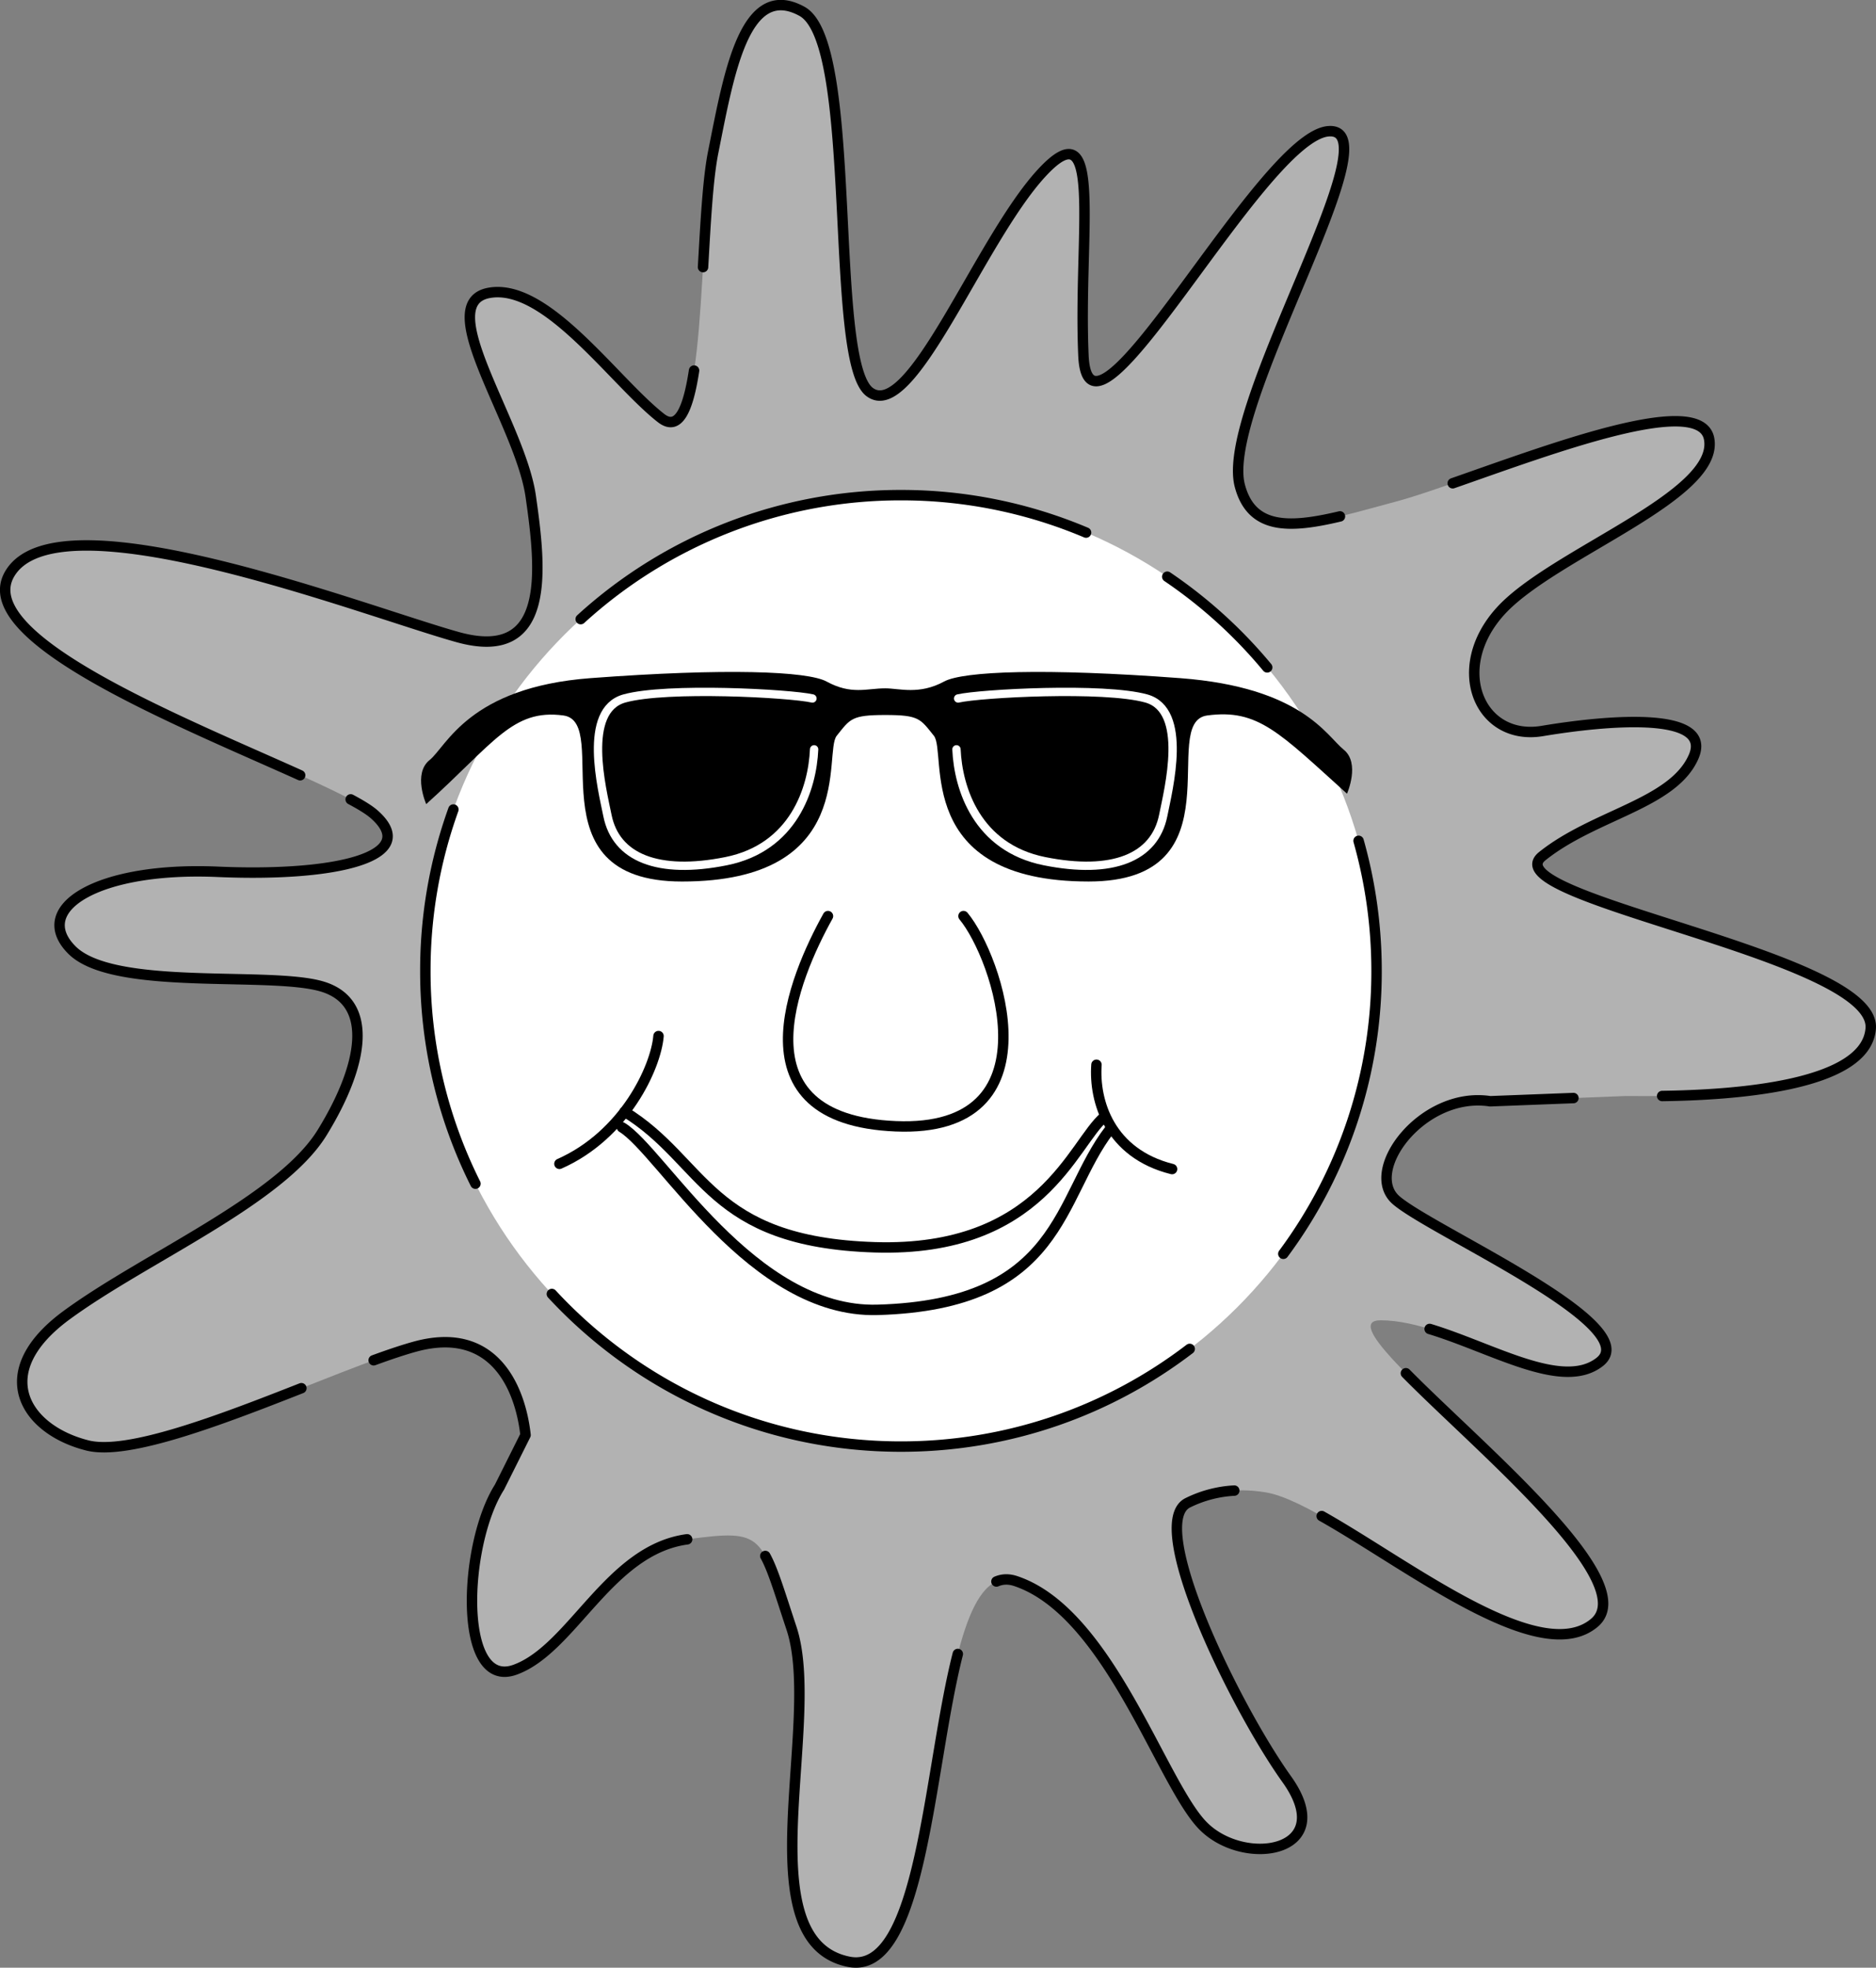 <svg xmlns="http://www.w3.org/2000/svg" width="125.929" height="132.054"><rect width="100%" height="100%" fill="#808080" stroke="none"/><path fill="#b2b2b2" d="M84.977 100.156c4.942.824 17.5 12.602 22.051 8.75 4.547-3.852-19.25-20.3-14.351-20.3 4.898 0 11.55 5.25 14.699 2.8 3.152-2.45-11.2-8.75-13.649-10.852-2.273-1.945 1.75-7.347 6.301-6.648l9.098-.352c2.101 0 16.101.352 16.449-4.546.352-4.903-25.547-8.75-22.047-11.551s8.75-3.5 10.149-6.649c1.398-3.152-5.95-2.453-10.149-1.75-4.203.7-6.3-4.203-2.8-8.05 3.5-3.852 14.699-7.7 14-11.551-.7-3.852-15.75 2.8-21 4.199-5.25 1.402-9.45 2.895-10.5-1.05-1.403-5.25 10.5-24.15 5.949-23.798-4.551.348-16.102 23.098-16.45 15.047-.355-8.16 1.399-16.797-2.8-12.25-4.2 4.551-8.75 16.801-11.551 14.703-2.797-2.101-.7-23.453-4.547-25.55-3.852-2.102-4.902 4.199-5.953 9.449-1.047 5.25-.348 20.3-3.5 17.851-3.149-2.453-7.7-9.101-11.547-8.402-3.852.7 2.098 8.75 2.797 13.652.703 4.899 1.402 11.2-4.899 9.45-6.3-1.75-26.949-9.801-30.101-4.2-3.149 5.598 21.351 13.297 24.5 16.098 3.152 2.8-2.45 4.2-10.5 3.852-8.047-.352-12.598 2.449-9.797 5.25 2.797 2.796 13.297 1.398 16.797 2.449 3.5 1.05 2.8 5.25 0 9.8-2.797 4.547-11.899 8.399-17.149 12.25-5.25 3.848-2.8 7.7 1.399 8.75 4.203 1.047 16.8-5.25 22.05-6.652 5.25-1.398 7 2.801 7.352 5.95l-1.75 3.5c-2.45 3.851-2.8 13.652 1.05 12.25 3.849-1.399 6.298-8.047 11.548-8.75 5.25-.7 4.902-.348 7 5.953 2.101 6.296-3.149 21 3.851 22.398 7 1.398 4.899-27.648 11.2-25.55 6.3 2.1 9.8 13.652 12.601 16.448 2.797 2.801 9.098 1.75 5.598-3.148-3.5-4.898-9.45-17.148-6.649-18.55 1.399-.7 3.149-1.052 5.25-.7"/><path fill="none" stroke="#000" stroke-linecap="round" stroke-linejoin="round" stroke-width=".7" d="M89.946 34.656c-3.406.809-5.937.887-6.719-2.05-1.402-5.25 10.5-24.15 5.95-23.798-4.551.348-16.102 23.098-16.45 15.047-.355-8.16 1.399-16.797-2.8-12.25-4.2 4.551-8.75 16.801-11.551 14.703-2.797-2.101-.7-23.453-4.547-25.55-3.852-2.102-4.902 4.199-5.953 9.449-.36 1.793-.512 4.726-.684 7.719m-.602 6.944c-.39 2.563-1.03 4.106-2.214 3.188-3.149-2.453-7.7-9.101-11.547-8.402-3.852.7 2.098 8.75 2.797 13.652.703 4.899 1.402 11.2-4.899 9.45-6.3-1.75-26.949-9.801-30.101-4.2-2.422 4.309 11.531 9.864 19.523 13.47m3.391 1.62c.719.383 1.265.723 1.586 1.008 3.152 2.8-2.45 4.2-10.5 3.852-8.047-.352-12.598 2.449-9.797 5.25 2.797 2.796 13.297 1.398 16.797 2.449 3.5 1.05 2.8 5.25 0 9.8-2.797 4.547-11.899 8.399-17.149 12.25-5.25 3.848-2.8 7.7 1.399 8.75 2.707.676 8.89-1.695 14.355-3.843m4.852-1.875c1.082-.395 2.047-.719 2.844-.934 5.25-1.398 7 2.801 7.351 5.95l-1.75 3.5c-2.45 3.851-2.8 13.652 1.05 12.25 3.849-1.399 6.298-8.047 11.548-8.75m5.246 1.117c.523.945.969 2.472 1.754 4.836 2.101 6.296-3.149 21 3.851 22.398 4.891.98 5.34-12.918 7.317-20.656m2.593-4.864c.391-.167.817-.187 1.29-.03 6.3 2.1 9.8 13.652 12.601 16.448 2.797 2.801 9.098 1.75 5.598-3.148-3.5-4.898-9.45-17.148-6.649-18.55a7.978 7.978 0 0 1 3.125-.821m5.868 1.711c5.89 3.312 14.664 10.242 18.308 7.16 3.207-2.715-7.668-11.684-12.656-16.746m1.594-2.973c4.265 1.293 8.925 4.153 11.41 2.219 3.152-2.45-11.2-8.75-13.649-10.852-2.273-1.945 1.75-7.347 6.301-6.648l5.59-.215m5.957-.137c4.664-.066 13.723-.617 14-4.546.352-4.903-25.547-8.75-22.047-11.551s8.75-3.5 10.149-6.649c1.398-3.152-5.95-2.453-10.149-1.75-4.203.7-6.3-4.203-2.8-8.05 3.5-3.852 14.699-7.7 14-11.551-.571-3.137-10.65.691-17.212 2.976"/><path fill="#fff" d="M60.477 33.23c-17.632 0-31.925 14.293-31.925 31.926s14.293 31.926 31.925 31.926c17.633 0 31.926-14.293 31.926-31.926S78.11 33.23 60.477 33.23"/><path fill="none" stroke="#000" stroke-linecap="round" stroke-linejoin="round" stroke-width=".7" d="M55.579 61.48c-2.277 4.098-6.371 13.653 4.547 14.106 10.922.457 6.828-11.375 4.55-14.106"/><path fill="none" stroke="#000" stroke-linecap="round" stroke-linejoin="round" stroke-width=".7" d="M41.927 74.605c5.425 3.324 5.601 8.75 16.8 9.102 11.2.347 13.301-7 15.399-8.75"/><path fill="none" stroke="#000" stroke-linecap="round" stroke-linejoin="round" stroke-width=".7" d="M41.75 75.656c2.626 1.574 8.727 12.488 17.153 12.25 12.426-.352 12.074-7.523 15.574-12.074m-30.273-6.301c-.176 2.102-2.277 6.648-6.652 8.574"/><path fill="none" stroke="#000" stroke-linecap="round" stroke-linejoin="round" stroke-width=".7" d="M73.602 71.457c-.175 2.449.875 5.949 5.075 7"/><path d="M59.427 46.195c-1.25 0-2.274.453-3.942-.457-1.281-.695-6.75-.91-15.851-.227-8.168.614-9.66 4.586-10.797 5.497-1.137.91-.227 2.957-.227 2.957 4.55-4.094 5.793-6.407 9.203-5.95 3.352.446-2.277 11.145 7.965 11.145 11.828 0 9.477-8.645 10.387-9.781.91-1.137.988-1.395 3.262-1.395 2.277 0 2.351.258 3.261 1.395.91 1.136-1.441 9.78 10.39 9.78 10.24 0 4.61-10.698 7.962-11.144 3.414-.457 4.828 1.153 9.379 5.25 0 0 .91-2.05-.227-2.96-1.137-.91-2.805-4.18-10.972-4.794-9.102-.683-14.57-.468-15.848.227-1.668.91-3.008.457-3.945.457"/><path fill="none" stroke="#fff" stroke-linecap="round" stroke-linejoin="round" stroke-width=".56" d="M54.536 46.875c-1.48-.34-9.781-.793-12.625 0-2.844.797-1.492 6.086-1.137 7.851.567 2.844 3.41 3.98 7.961 3.07 4.55-.91 5.8-4.89 5.914-7.507m9.668-3.414c1.48-.34 9.781-.793 12.63 0 2.843.797 1.487 6.086 1.136 7.851-.57 2.844-3.414 3.98-7.965 3.07-4.547-.91-5.8-4.89-5.914-7.507"/><path fill="none" stroke="#000" stroke-linecap="round" stroke-linejoin="round" stroke-width=".7" d="M30.434 54.328a31.862 31.862 0 0 0-1.882 10.828 31.8 31.8 0 0 0 3.363 14.281m5.129 7.403c5.832 6.3 14.172 10.242 23.433 10.242 7.29 0 14.008-2.442 19.383-6.555m6.285-6.383a31.768 31.768 0 0 0 6.258-18.988c0-3.023-.422-5.953-1.207-8.727m-6.133-11.64a32.079 32.079 0 0 0-6.71-6.086m-5.45-2.961a31.8 31.8 0 0 0-12.426-2.512 31.825 31.825 0 0 0-21.496 8.32"/></svg>
